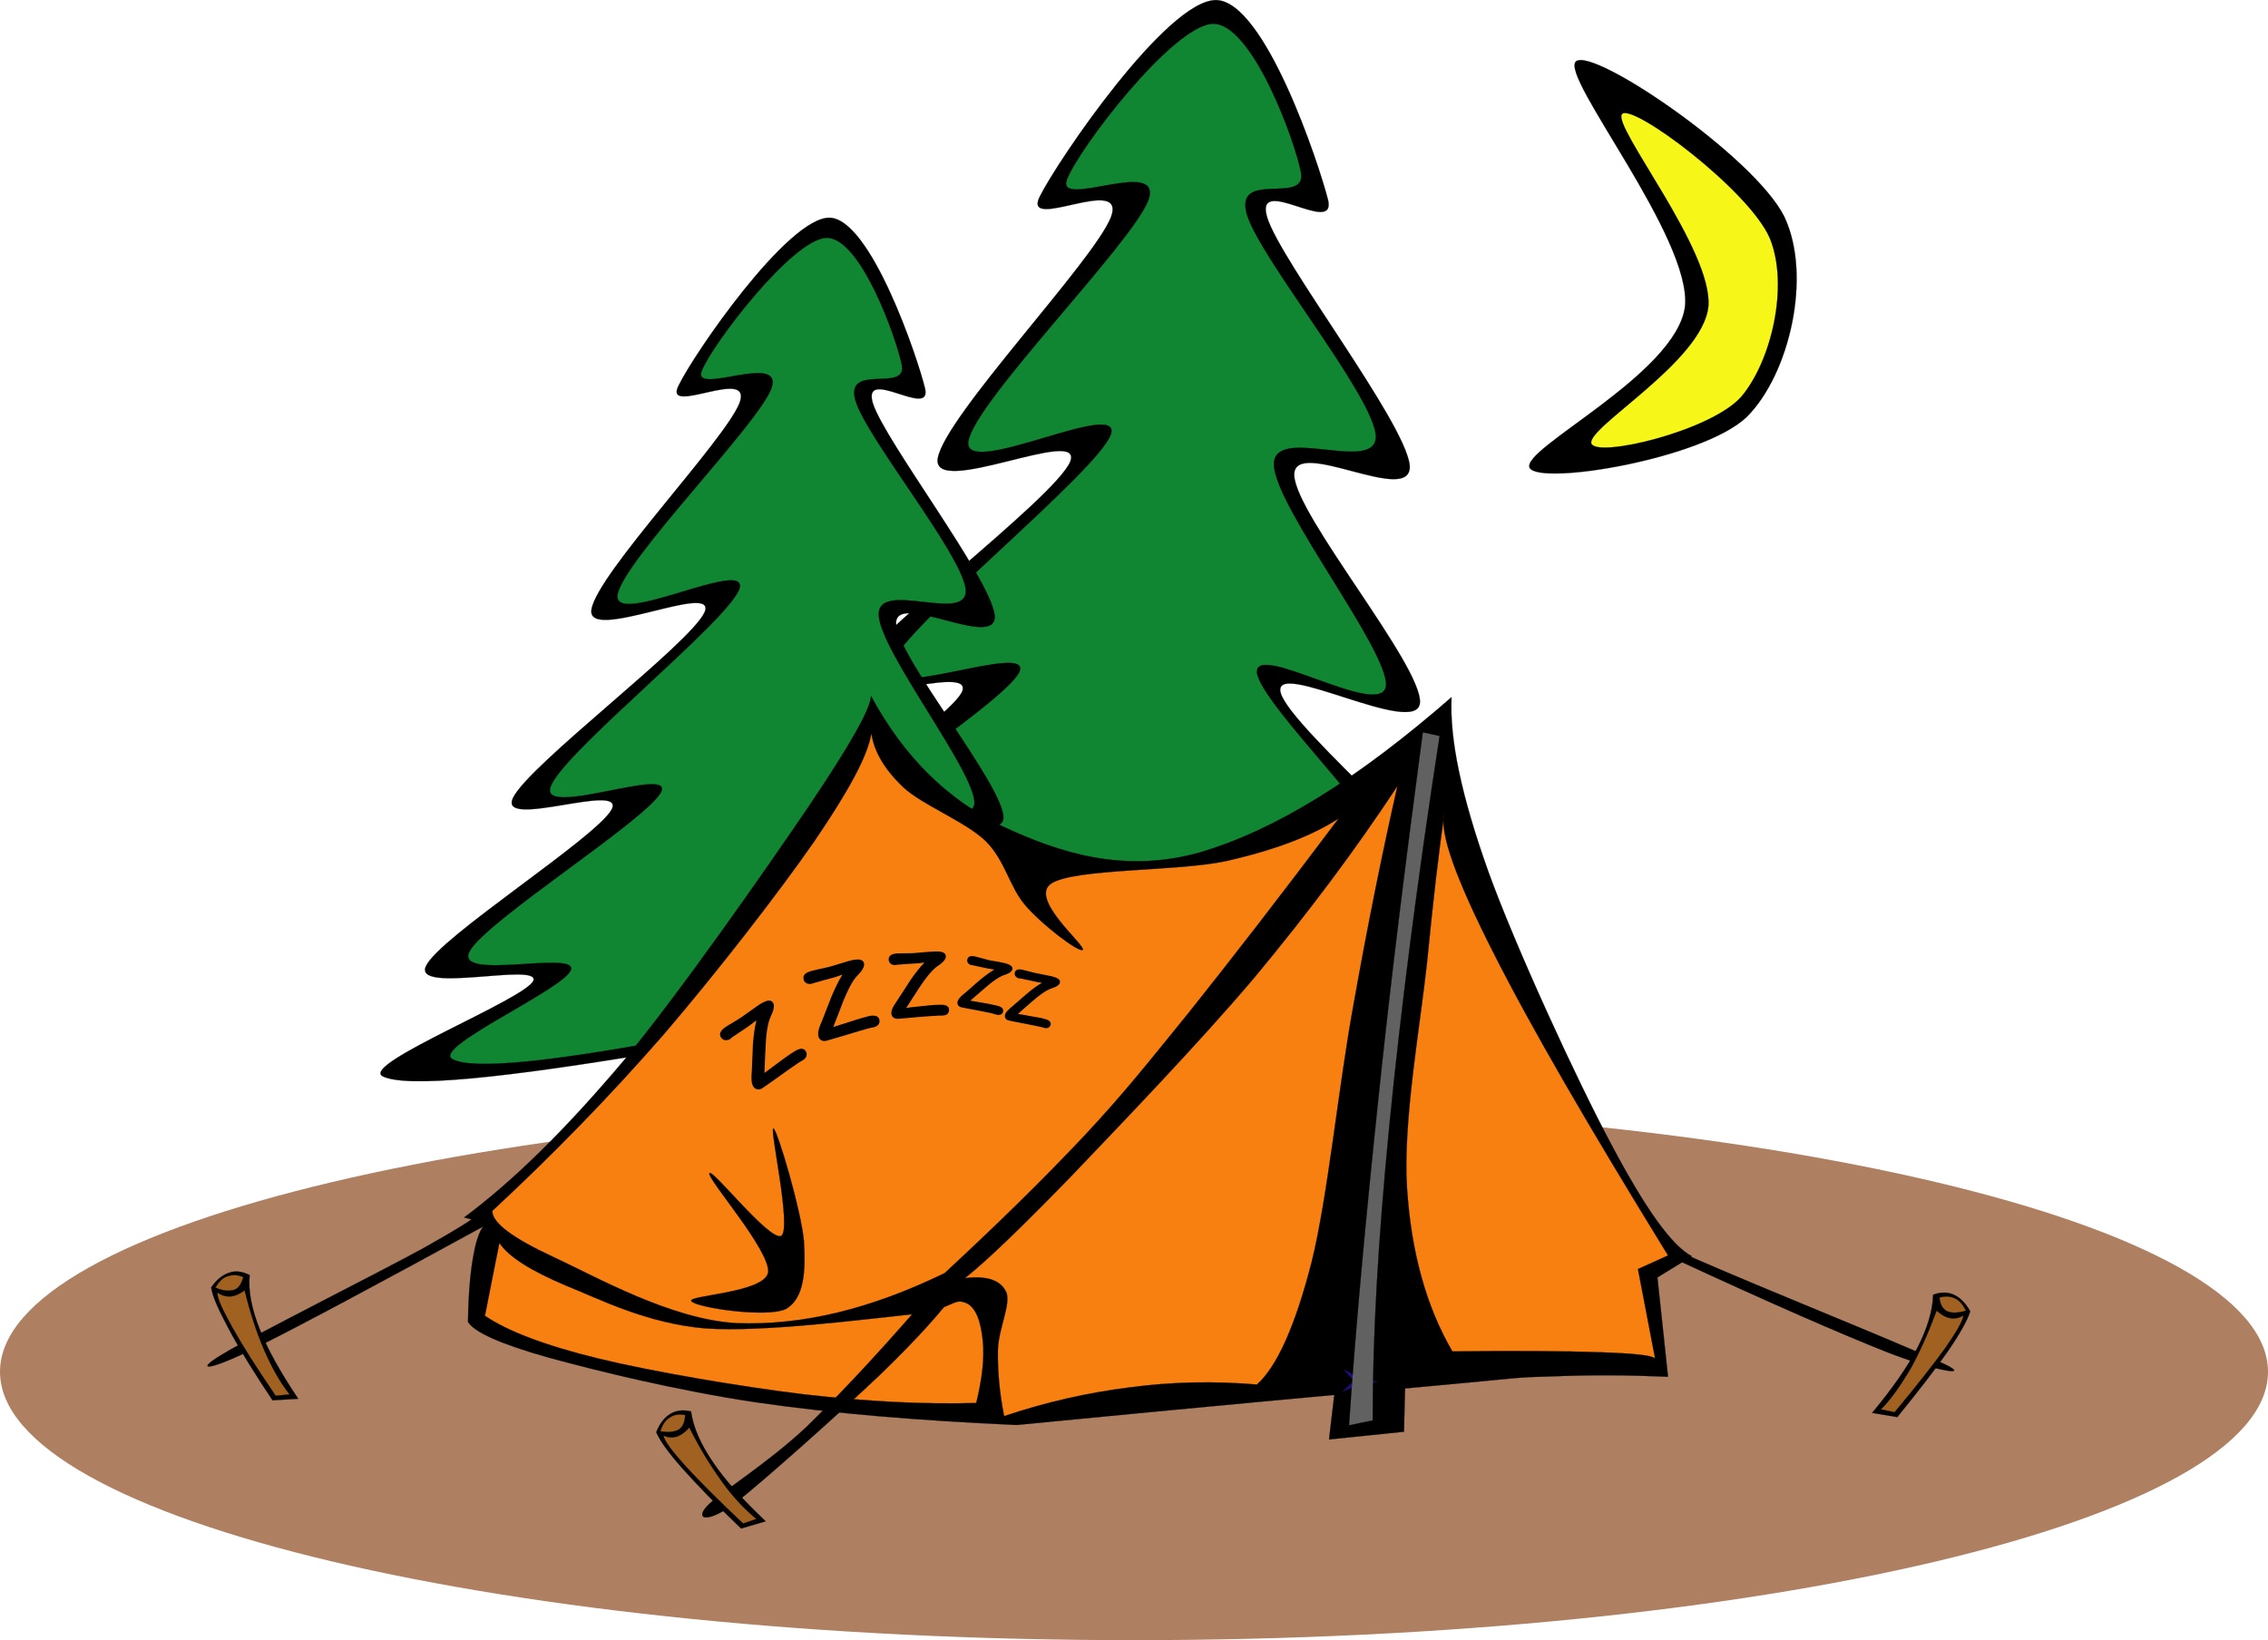 <?xml version="1.0" encoding="UTF-8"?>
<svg width="485.784" height="351.354" xmlns="http://www.w3.org/2000/svg" xmlns:svg="http://www.w3.org/2000/svg">
 <g>
  <title>Layer 1</title>
  <g id="Layer_1">
   <g id="svg_1">
    <path id="svg_2" fill-rule="evenodd" fill="#AE7F61" d="m242.892,236.369c134.076,0 242.893,25.756 242.893,57.492s-108.816,57.492 -242.893,57.492s-242.892,-25.755 -242.892,-57.492s108.815,-57.492 242.892,-57.492" clip-rule="evenodd"/>
    <path id="svg_3" stroke-width="0.036" stroke-miterlimit="10" stroke="#000000" fill-rule="evenodd" d="m221.232,271.998l-0.72,-63.289c-42.552,7.236 -66.096,9.469 -72,6.553c-5.58,-3.061 35.712,-19.297 37.8,-23.977c1.584,-4.752 -30.06,3.564 -26.892,-3.637c3.456,-7.344 42.624,-32.147 46.548,-39.275c3.492,-7.056 -28.548,5.256 -24.732,-2.916c3.996,-8.46 44.568,-38.556 47.988,-46.548c3.096,-7.92 -29.736,7.992 -28.368,-0.72c1.548,-9.036 33.3,-42.12 37.08,-51.624c3.528,-9.432 -19.008,3.312 -15.264,-4.392c3.888,-7.848 27.324,-42.264 37.836,-42.156c10.404,0.252 21.96,34.92 23.976,42.912c1.62,7.668 -15.876,-5.796 -13.067,3.636c2.987,9.612 29.412,43.632 30.527,53.064c0.757,9.18 -24.983,-6.336 -24.731,2.196c0.324,8.604 27.396,40.716 26.928,48.708c-0.612,7.668 -31.752,-9.72 -29.844,-2.16c2.016,7.704 40.788,39.851 41.472,47.267c0.288,7.057 -37.836,-7.631 -38.556,-4.355c-0.468,3.313 37.836,20.557 34.92,23.977c-3.276,3.24 -20.988,1.836 -53.82,-4.355l-7.992,66.887c-9.685,-1.909 -19.369,-3.853 -29.089,-5.796z" clip-rule="evenodd"/>
    <path id="svg_4" stroke-width="0.036" stroke-miterlimit="10" stroke="#000000" fill-rule="evenodd" fill="#108632" d="m227.784,261.809l-2.196,-56.734c-34.956,6.658 -54.504,8.604 -59.616,5.832c-4.896,-2.953 28.872,-17.965 29.808,-22.537c0.684,-4.572 -29.232,2.988 -25.452,-4.393c3.816,-7.631 44.388,-32.939 47.988,-39.959c3.168,-6.948 -30.816,6.948 -27.648,-1.476c3.384,-8.676 44.28,-41.364 47.268,-49.464c2.592,-7.992 -31.752,9.72 -30.528,1.476c1.44,-8.604 34.848,-42.156 38.556,-51.624c3.348,-9.468 -19.692,1.98 -17.46,-4.392c2.376,-6.516 22.716,-33.12 31.284,-33.444c8.388,-0.144 17.604,25.056 18.899,32.004c1.008,6.84 -14.22,-0.756 -11.664,8.712c2.7,9.36 26.496,38.124 27.648,47.268c0.756,8.928 -22.068,-2.448 -21.816,6.552c0.36,9.108 24.517,39.636 24.013,47.268c-0.828,7.344 -28.009,-9.54 -27.648,-2.88c0.54,6.696 30.672,35.424 30.564,42.875c-0.433,7.201 -31.465,-3.42 -32.005,0.756c-0.359,4.178 31.32,21.42 29.089,23.977c-2.521,2.412 -16.921,-0.684 -43.633,-9.432l-6.552,61.813c-6.299,-0.722 -12.599,-1.443 -18.899,-2.198z" clip-rule="evenodd"/>
    <path id="svg_5" stroke-width="0.036" stroke-miterlimit="10" stroke="#000000" fill-rule="evenodd" d="m144.084,279.053l-0.612,-54.072c-36.396,6.156 -56.484,8.064 -61.524,5.58c-4.824,-2.627 30.564,-16.486 32.292,-20.482c1.44,-3.996 -25.848,2.916 -23.004,-3.133c2.88,-6.229 36.504,-27.504 39.78,-33.552c3.024,-6.048 -24.48,4.464 -21.132,-2.484c3.456,-7.164 38.016,-33.012 41.04,-39.78c2.772,-6.768 -25.524,6.768 -24.228,-0.612c1.26,-7.668 28.44,-36.036 31.68,-44.136c3.06,-8.064 -16.344,2.916 -13.068,-3.708c3.24,-6.804 23.364,-36.036 32.328,-36.036c8.82,0.108 18.9,29.916 20.52,36.648c1.368,6.48 -13.572,-4.932 -11.196,3.096c2.592,8.136 25.092,37.332 26.1,45.396c0.648,7.776 -21.348,-5.4 -21.132,1.836c0.36,7.344 23.256,34.884 23.004,41.652c-0.54,6.551 -27.18,-8.28 -25.488,-1.872c1.692,6.517 34.884,34.091 35.424,40.392c0.216,6.049 -32.292,-6.48 -32.94,-3.707c-0.504,2.879 32.4,17.531 29.844,20.482c-2.771,2.736 -17.964,1.549 -46.008,-3.707l-6.84,57.168c-8.28,-1.657 -16.56,-3.313 -24.84,-4.969z" clip-rule="evenodd"/>
    <path id="svg_6" stroke-width="0.036" stroke-miterlimit="10" stroke="#000000" fill-rule="evenodd" fill="#108632" d="m149.664,270.342l-1.872,-48.457c-29.916,5.689 -46.62,7.344 -50.94,4.969c-4.284,-2.592 24.804,-15.301 25.488,-19.26c0.504,-3.924 -24.948,2.555 -21.78,-3.744c3.348,-6.48 37.908,-28.188 41.04,-34.165c2.844,-5.832 -26.46,5.832 -23.616,-1.26c2.844,-7.452 37.872,-35.28 40.392,-42.264c2.196,-6.948 -27.144,8.424 -26.1,1.26c1.224,-7.344 29.7,-36.036 32.94,-44.136c2.844,-8.028 -16.848,1.548 -14.94,-3.744c2.052,-5.508 19.44,-28.368 26.748,-28.584c7.272,-0.145 14.976,21.42 16.164,27.36c0.936,5.796 -12.24,-0.612 -9.972,7.452c2.34,7.992 22.572,32.616 23.616,40.392c0.792,7.74 -18.972,-2.232 -18.612,5.616c0.288,7.776 20.916,33.876 20.484,40.392c-0.612,6.227 -24.084,-8.208 -23.616,-2.484c0.54,5.76 26.136,30.241 26.1,36.649c-0.396,6.191 -26.82,-2.953 -27.324,0.611c-0.432,3.637 26.784,18.252 24.84,20.52c-2.196,1.98 -14.4,-0.576 -37.296,-8.064l-5.58,52.813c-5.364,-0.612 -10.764,-1.224 -16.164,-1.872z" clip-rule="evenodd"/>
    <path id="svg_7" stroke-width="0.036" stroke-miterlimit="10" stroke="#000000" fill-rule="evenodd" d="m337.548,13.157c3.672,-3.132 38.268,20.412 44.64,33.264c6.013,12.744 1.08,33.732 -7.992,42.84c-9.287,9 -44.243,14.796 -46.548,10.98c-2.16,-4.032 31.429,-20.052 33.265,-34.596c1.475,-14.724 -26.821,-49.212 -23.365,-52.488z" clip-rule="evenodd"/>
    <path id="svg_8" stroke-width="0.036" stroke-miterlimit="10" stroke="#000000" fill-rule="evenodd" fill="#F7F619" d="m347.412,24.425c2.231,-2.412 27.323,16.38 31.68,26.64c4.14,10.188 0.288,26.352 -6.12,33.912c-6.516,7.38 -30.924,13.14 -32.112,10.044c-1.188,-3.384 23.868,-17.568 25.057,-29.376c1.007,-12.024 -20.665,-38.628 -18.505,-41.22z" clip-rule="evenodd"/>
    <path fill="black" id="svg_9" stroke-width="0.036" stroke-miterlimit="10" stroke="#000000" fill-rule="evenodd" d="m186.564,149.093c7.092,13.104 16.38,22.212 28.152,27.901c11.916,5.58 25.776,10.188 42.12,5.65c16.235,-4.752 33.804,-15.624 54.072,-33.299c-0.433,9 2.088,21.096 7.848,37.26c5.796,16.092 18.936,44.641 26.388,58.572c7.309,13.787 12.924,21.672 17.244,23.939l-7.38,4.535l2.268,21.277c-8.352,-0.361 -16.487,-0.432 -24.947,-0.072c-8.496,0.217 -6.265,0.287 -25.381,2.016c-19.331,1.764 -48.6,4.428 -89.208,8.389c-20.7,-0.936 -38.988,-2.412 -55.836,-4.861c-16.92,-2.52 -33.984,-6.73 -44.388,-9.574c-10.368,-2.916 -15.984,-5.473 -17.28,-7.668c0.108,-6.084 0.504,-10.766 1.188,-14.328c0.612,-3.529 1.548,-5.832 2.664,-6.77l-4.68,-1.26c10.62,-7.883 21.744,-18.863 34.2,-33.623c12.312,-14.904 30.636,-41.221 39.564,-54.36c8.82,-13.104 13.284,-20.916 13.392,-23.724z" clip-rule="evenodd"/>
    <path id="svg_10" stroke-width="0.036" stroke-miterlimit="10" stroke="#000000" fill-rule="evenodd" fill="#F88011" d="m299.315,168.389c-8.892,13.5 -18.972,27 -30.672,41.076c-11.916,14.076 -28.8,31.609 -39.276,42.588c-10.44,10.729 -17.856,17.928 -22.68,21.744c4.716,-0.576 7.668,0.432 8.856,3.023c1.044,2.521 -1.692,7.885 -1.8,12.35c-0.072,4.428 0.324,9.107 1.332,14.184c9.144,-3.061 18.108,-5.076 27.18,-6.191c9.072,-1.189 17.964,-1.332 26.964,-0.576c4.356,-3.924 8.208,-12.602 11.7,-26.172c3.456,-13.861 5.796,-37.873 8.964,-55.08c3.06,-17.173 6.157,-32.546 9.432,-46.946z" clip-rule="evenodd"/>
    <path id="svg_11" stroke-width="0.036" stroke-miterlimit="10" stroke="#000000" fill-rule="evenodd" fill="#F88011" d="m309.359,174.437c-1.044,3.924 2.376,13.608 10.404,29.448c8.064,15.984 20.34,37.152 37.512,65.053l-6.443,2.916l3.672,19.152c-0.648,-0.686 -4.536,-1.08 -11.809,-1.332c-7.308,-0.252 -17.747,-0.361 -31.607,-0.18c-5.58,-9.613 -8.82,-21.168 -9.72,-35.102c-0.9,-14.076 2.844,-34.703 4.283,-48.131c1.332,-13.499 2.521,-23.831 3.708,-31.824z" clip-rule="evenodd"/>
    <path id="svg_12" stroke-width="0.036" stroke-miterlimit="10" stroke="#000000" fill-rule="evenodd" d="m285.779,298.889l-1.115,9.469l16.056,-1.656l0.288,-11.699l-15.552,1.332l0.323,2.554z" clip-rule="evenodd"/>
    <path id="svg_20" fill-rule="evenodd" fill="#1D0E82" d="m287.472,298.17l2.484,-2.34l-2.269,-2.557l2.988,1.619l1.728,-2.951l-0.611,3.385l3.312,0.719l-3.384,0.432l0.36,3.385l-1.477,-3.061l-3.131,1.369z" clip-rule="evenodd"/>
    <path id="svg_23" stroke-width="0.036" stroke-miterlimit="10" stroke="#000000" fill-rule="evenodd" fill="#616161" d="m288.947,305.334c1.477,-21.744 3.601,-44.461 6.229,-69.408c2.592,-25.02 5.832,-50.904 9.576,-79.057l3.6,0.792c-4.859,31.392 -8.315,58.681 -10.764,83.376c-2.412,24.625 -3.601,45.289 -3.564,63.252c-1.692,0.324 -3.384,0.684 -5.077,1.045z" clip-rule="evenodd"/>
    <path id="svg_24" stroke-width="0.036" stroke-miterlimit="10" stroke="#000000" fill-rule="evenodd" fill="#F88011" d="m286.716,175.337c-5.796,3.78 -13.752,6.768 -24.012,9.108c-10.404,2.268 -32.292,1.549 -37.477,4.787c-5.04,3.205 7.416,13.32 6.696,14.258c-0.972,0.574 -8.856,-5.51 -12.276,-9.506c-3.528,-4.104 -4.248,-9.504 -8.532,-13.822c-4.5,-4.249 -13.392,-7.633 -17.532,-11.413c-4.104,-3.852 -6.372,-7.74 -6.948,-11.664c-0.684,4.644 -4.788,12.24 -12.168,23.077c-7.56,10.906 -20.844,28.08 -32.364,41.508c-11.628,13.32 -23.652,25.668 -36.648,37.727c-0.036,2.557 4.32,5.797 13.068,9.865c8.82,4.068 25.164,13.428 39.312,14.184c14.112,0.504 28.62,-3.023 44.496,-10.729c11.16,-10.332 20.952,-19.908 29.772,-29.268c8.712,-9.324 13.429,-15.336 22.608,-26.641c9.181,-11.519 19.657,-25.019 32.005,-41.471z" clip-rule="evenodd"/>
    <path id="svg_25" stroke-width="0.036" stroke-miterlimit="10" stroke="#000000" fill-rule="evenodd" d="m148.044,278.693c-0.576,-1.26 15.66,-1.729 16.488,-6.119c0.468,-4.682 -12.996,-19.908 -12.6,-21.24c0.468,-1.297 13.068,14.832 15.444,13.391c2.196,-1.799 -2.592,-23.076 -1.728,-23.004c0.828,0.145 5.976,17.641 6.552,24.156c0.396,6.443 0.072,12.313 -3.888,14.545c-4.176,1.978 -19.584,-0.361 -20.268,-1.729z" clip-rule="evenodd"/>
    <path id="svg_26" stroke-width="0.036" stroke-miterlimit="10" stroke="#000000" fill-rule="evenodd" fill="#F88011" d="m106.968,266.273c2.088,3.061 6.696,5.904 14.112,9.072c7.416,2.988 17.424,8.135 29.88,9.215c12.384,0.9 34.308,-1.979 43.812,-2.951c9.252,-0.936 9.252,-3.6 11.952,-2.557c2.484,0.865 3.42,4.572 3.78,8.209c0.36,3.635 -0.108,7.92 -1.404,13.283c-11.124,0.324 -23.184,-0.287 -36.756,-1.836c-13.68,-1.656 -32.544,-4.859 -44.1,-7.668c-11.484,-2.809 -19.512,-5.867 -24.372,-9.18c1.008,-5.182 2.052,-10.366 3.096,-15.587z" clip-rule="evenodd"/>
    <path id="svg_27" stroke-width="0.036" stroke-miterlimit="10" stroke="#000000" fill-rule="evenodd" d="m201.684,274.229c-11.016,12.924 -20.52,23.256 -28.944,31.43c-8.532,8.027 -18.792,14.256 -21.348,17.027c-2.484,2.699 -0.144,3.889 6.192,-0.756c6.264,-4.932 22.896,-19.801 30.996,-27.504c7.956,-7.705 13.32,-13.68 16.524,-18.217c-1.116,-0.648 -2.268,-1.295 -3.42,-1.98z" clip-rule="evenodd"/>
    <path id="svg_28" stroke-width="0.036" stroke-miterlimit="10" stroke="#000000" fill-rule="evenodd" d="m358.68,269.658l0.252,-1.838c1.8,0.793 7.524,3.313 17.316,7.416c9.828,4.141 36.18,14.832 41.004,17.354c4.536,2.34 -3.24,0.9 -13.032,-2.916c-9.901,-3.924 -24.804,-10.404 -45.54,-20.016z" clip-rule="evenodd"/>
    <path id="svg_29" stroke-width="0.036" stroke-miterlimit="10" stroke="#000000" fill-rule="evenodd" d="m101.82,260.01c1.692,-0.217 -1.944,2.195 -10.908,7.236c-9.18,5.074 -36.756,18.898 -43.02,22.715c-6.192,3.637 -3.924,3.996 5.832,-0.719c9.756,-4.824 26.676,-13.861 51.876,-27.648c-1.26,-0.504 -2.52,-1.045 -3.78,-1.584z" clip-rule="evenodd"/>
    <path id="svg_30" stroke-width="0.036" stroke-miterlimit="10" stroke="#000000" fill-rule="evenodd" d="m45.228,275.813c0.288,1.945 1.656,4.934 3.816,8.965c2.16,4.068 5.22,9.035 9.324,15.191l5.508,-0.324c-3.78,-5.65 -6.48,-10.439 -8.244,-14.902c-1.764,-4.465 -2.484,-8.281 -2.16,-11.594c-1.548,-0.791 -3.06,-1.008 -4.392,-0.504c-1.368,0.433 -2.7,1.441 -3.852,3.168z" clip-rule="evenodd"/>
    <path id="svg_31" stroke-width="0.036" stroke-miterlimit="10" stroke="#000000" fill-rule="evenodd" fill="#A16121" d="m46.128,275.813c0.72,-1.188 1.584,-2.123 2.592,-2.412c1.008,-0.322 2.088,-0.395 3.384,0.182c-0.36,1.367 -0.972,2.412 -1.98,2.734c-1.044,0.288 -2.376,0.251 -3.996,-0.504z" clip-rule="evenodd"/>
    <path id="svg_32" stroke-width="0.036" stroke-miterlimit="10" stroke="#000000" fill-rule="evenodd" fill="#A16121" d="m46.56,276.893c-0.036,1.26 1.116,3.672 3.168,7.381c2.052,3.707 5.112,8.568 9.324,14.725l2.988,-0.289c-2.088,-2.592 -3.744,-5.615 -5.4,-9.359c-1.656,-3.781 -3.024,-7.992 -4.248,-12.924c-1.08,0.791 -2.088,1.223 -3.024,1.295c-1.008,0.071 -1.944,-0.253 -2.808,-0.829z" clip-rule="evenodd"/>
    <path id="svg_33" stroke-width="0.036" stroke-miterlimit="10" stroke="#000000" fill-rule="evenodd" d="m140.556,306.809c0.792,1.836 2.592,4.357 5.688,7.85c3.06,3.42 7.128,7.631 12.492,12.779l5.256,-1.549c-4.86,-4.643 -8.676,-8.748 -11.304,-12.707c-2.7,-3.961 -4.212,-7.523 -4.68,-10.836c-1.728,-0.396 -3.204,-0.217 -4.428,0.539c-1.26,0.756 -2.268,2.015 -3.024,3.924z" clip-rule="evenodd"/>
    <path id="svg_34" stroke-width="0.036" stroke-miterlimit="10" stroke="#000000" fill-rule="evenodd" fill="#A16121" d="m141.42,306.594c0.504,-1.369 1.044,-2.34 2.016,-2.916c0.936,-0.648 1.908,-0.793 3.312,-0.576c-0.036,1.439 -0.468,2.52 -1.296,3.096c-0.936,0.538 -2.232,0.72 -4.032,0.396z" clip-rule="evenodd"/>
    <path id="svg_35" stroke-width="0.036" stroke-miterlimit="10" stroke="#000000" fill-rule="evenodd" fill="#A16121" d="m142.104,307.529c0.252,1.225 1.872,3.348 4.716,6.516c2.844,3.096 6.912,7.201 12.348,12.313l2.844,-0.973c-2.52,-2.051 -4.968,-4.643 -7.344,-7.92c-2.412,-3.383 -4.752,-7.092 -7.02,-11.664c-0.864,1.008 -1.8,1.656 -2.664,1.945c-0.936,0.287 -1.944,0.215 -2.88,-0.217z" clip-rule="evenodd"/>
    <path id="svg_36" stroke-width="0.036" stroke-miterlimit="10" stroke="#000000" fill-rule="evenodd" d="m422.004,280.926c-0.576,1.836 -2.16,4.715 -4.752,8.496c-2.664,3.814 -6.192,8.387 -10.872,14.146l-5.4,-0.898c4.284,-5.148 7.524,-9.756 9.721,-13.969c2.159,-4.248 3.275,-8.027 3.348,-11.34c1.584,-0.611 3.168,-0.611 4.464,0c1.258,0.577 2.519,1.764 3.491,3.565z" clip-rule="evenodd"/>
    <path id="svg_37" stroke-width="0.036" stroke-miterlimit="10" stroke="#000000" fill-rule="evenodd" fill="#A16121" d="m421.104,280.781c-0.684,-1.332 -1.368,-2.16 -2.34,-2.629c-0.972,-0.467 -2.088,-0.574 -3.348,-0.18c0.144,1.441 0.647,2.412 1.655,2.916c0.937,0.432 2.233,0.397 4.033,-0.107z" clip-rule="evenodd"/>
    <path id="svg_38" stroke-width="0.036" stroke-miterlimit="10" stroke="#000000" fill-rule="evenodd" fill="#A16121" d="m420.563,281.826c-0.252,1.295 -1.476,3.455 -3.96,7.02c-2.483,3.42 -6.084,8.027 -10.8,13.68l-2.916,-0.611c2.304,-2.34 4.284,-5.256 6.372,-8.748c1.979,-3.602 3.78,-7.633 5.544,-12.385c1.008,0.828 1.836,1.404 2.88,1.584c1.008,0.179 1.837,-0.001 2.88,-0.54z" clip-rule="evenodd"/>
    <path id="svg_39" fill-rule="evenodd" d="m165.468,216.881c-0.18,0.396 -0.396,0.865 -0.612,1.439c-0.468,1.297 -0.756,3.17 -0.864,5.689c-0.108,1.908 -0.18,3.852 -0.252,5.795c0,0 0,0 0,0.037c0.36,-0.289 1.296,-0.936 2.772,-2.053c1.116,-0.828 2.052,-1.512 2.736,-1.98c0.756,-0.504 1.332,-0.828 1.62,-0.971c0.756,-0.289 1.296,-0.217 1.656,0.252c0.252,0.359 0.324,0.684 0.216,1.115c-0.108,0.324 -0.324,0.611 -0.648,0.828c-0.144,0.107 -0.396,0.252 -0.72,0.432c-0.324,0.18 -0.576,0.361 -0.72,0.469c-0.828,0.539 -2.016,1.404 -3.636,2.557c-1.62,1.15 -2.808,2.016 -3.636,2.555c-0.36,0.252 -0.684,0.361 -1.044,0.324c-0.396,-0.035 -0.72,-0.217 -0.972,-0.576c-0.252,-0.396 -0.396,-0.973 -0.396,-1.729c-0.036,-0.215 0,-0.863 0.072,-1.836c0.072,-1.764 0.144,-3.563 0.216,-5.328c0.144,-2.088 0.396,-3.852 0.756,-5.326c-0.828,0.646 -1.44,1.078 -1.872,1.402c-1.08,0.721 -2.16,1.441 -3.276,2.197c-0.036,0.035 -0.108,0.107 -0.216,0.18c-0.108,0.107 -0.18,0.18 -0.252,0.215c-0.324,0.217 -0.648,0.289 -1.008,0.252c-0.396,0 -0.684,-0.215 -0.936,-0.539c-0.504,-0.756 -0.18,-1.477 0.9,-2.232c0.36,-0.252 0.936,-0.611 1.692,-1.043c0.792,-0.469 1.332,-0.828 1.728,-1.08c0.396,-0.289 1.008,-0.721 1.836,-1.297c0.792,-0.576 1.404,-1.008 1.836,-1.295c1.62,-1.08 2.628,-1.297 3.096,-0.576c0.324,0.431 0.288,1.152 -0.072,2.123z" clip-rule="evenodd"/>
    <path id="svg_40" fill-rule="evenodd" d="m184.296,208.277c-0.288,0.324 -0.648,0.684 -1.044,1.152c-0.864,1.08 -1.728,2.807 -2.664,5.111c-0.684,1.801 -1.368,3.6 -2.088,5.4c0,0 0,0.035 -0.036,0.072c0.468,-0.145 1.548,-0.504 3.276,-1.045c1.368,-0.432 2.448,-0.791 3.276,-1.008c0.864,-0.252 1.512,-0.396 1.836,-0.396c0.792,-0.035 1.296,0.217 1.476,0.756c0.108,0.396 0.072,0.793 -0.144,1.117c-0.216,0.287 -0.54,0.469 -0.9,0.576c-0.18,0.072 -0.432,0.107 -0.828,0.18c-0.36,0.107 -0.612,0.18 -0.828,0.217c-0.936,0.252 -2.34,0.684 -4.248,1.26c-1.908,0.576 -3.312,0.971 -4.284,1.26c-0.396,0.107 -0.756,0.107 -1.08,-0.037c-0.36,-0.18 -0.612,-0.432 -0.72,-0.863c-0.108,-0.432 -0.072,-1.045 0.144,-1.764c0.072,-0.217 0.288,-0.828 0.684,-1.729c0.648,-1.656 1.296,-3.313 1.944,-4.969c0.792,-1.906 1.584,-3.527 2.376,-4.787c-0.936,0.359 -1.692,0.576 -2.196,0.721c-1.26,0.324 -2.52,0.684 -3.78,1.043c-0.072,0 -0.18,0.037 -0.288,0.072c-0.144,0.072 -0.252,0.107 -0.324,0.107c-0.36,0.109 -0.684,0.072 -1.044,-0.072c-0.324,-0.143 -0.576,-0.395 -0.684,-0.826c-0.216,-0.865 0.288,-1.441 1.584,-1.801c0.396,-0.107 1.08,-0.289 1.944,-0.469c0.864,-0.18 1.512,-0.324 1.944,-0.432c0.504,-0.145 1.188,-0.359 2.16,-0.648c0.972,-0.287 1.692,-0.504 2.16,-0.646c1.872,-0.504 2.916,-0.361 3.132,0.467c0.144,0.542 -0.108,1.188 -0.756,1.981z" clip-rule="evenodd"/>
    <path id="svg_41" fill-rule="evenodd" d="m201.54,206.441c-0.324,0.252 -0.72,0.504 -1.188,0.863c-0.936,0.828 -2.052,2.16 -3.312,4.068c-0.936,1.477 -1.908,2.988 -2.88,4.465c0,0 0,0.035 -0.036,0.072c0.432,-0.072 1.476,-0.182 3.132,-0.361c1.296,-0.145 2.34,-0.252 3.132,-0.287c0.828,-0.037 1.404,-0.037 1.728,0c0.72,0.107 1.116,0.432 1.152,0.971c0.036,0.361 -0.072,0.686 -0.324,0.973c-0.252,0.217 -0.576,0.324 -0.9,0.324c-0.18,0.035 -0.432,0.035 -0.756,0.035c-0.36,0 -0.612,0 -0.792,0.037c-0.9,0.035 -2.268,0.145 -4.068,0.287c-1.8,0.18 -3.168,0.289 -4.068,0.361c-0.396,0 -0.684,-0.072 -0.972,-0.252c-0.288,-0.217 -0.432,-0.469 -0.468,-0.9c-0.036,-0.396 0.108,-0.936 0.468,-1.549c0.108,-0.18 0.396,-0.648 0.9,-1.404c0.9,-1.367 1.8,-2.734 2.664,-4.104c1.08,-1.584 2.088,-2.844 3.06,-3.852c-0.936,0.145 -1.62,0.217 -2.124,0.217c-1.188,0.07 -2.376,0.143 -3.6,0.252c-0.036,0 -0.144,0.035 -0.252,0.035c-0.144,0.035 -0.252,0.035 -0.324,0.035c-0.324,0.037 -0.648,-0.07 -0.9,-0.252c-0.288,-0.215 -0.432,-0.504 -0.468,-0.863c-0.036,-0.828 0.54,-1.26 1.728,-1.367c0.396,0 1.044,-0.037 1.836,-0.037c0.828,0 1.44,0 1.872,-0.035c0.432,-0.037 1.116,-0.109 2.016,-0.18c0.936,-0.072 1.62,-0.145 2.052,-0.145c1.8,-0.145 2.7,0.18 2.736,0.971c0.036,0.507 -0.324,1.046 -1.044,1.622z" clip-rule="evenodd"/>
    <path id="svg_42" fill-rule="evenodd" d="m215.652,208.674c-0.288,0.107 -0.648,0.252 -1.08,0.395c-0.9,0.434 -2.052,1.225 -3.456,2.449c-1.08,0.936 -2.16,1.871 -3.24,2.809c0,0 0,0 -0.036,0.035c0.36,0.072 1.188,0.217 2.52,0.432c1.044,0.18 1.872,0.324 2.448,0.469c0.684,0.143 1.152,0.252 1.368,0.359c0.54,0.252 0.756,0.576 0.684,1.008c-0.036,0.324 -0.18,0.541 -0.468,0.684c-0.252,0.109 -0.504,0.145 -0.792,0.072c-0.108,-0.035 -0.324,-0.072 -0.576,-0.143c-0.288,-0.072 -0.468,-0.145 -0.612,-0.182c-0.72,-0.143 -1.8,-0.359 -3.204,-0.646c-1.44,-0.252 -2.52,-0.469 -3.24,-0.613c-0.324,-0.072 -0.54,-0.215 -0.72,-0.396c-0.144,-0.252 -0.216,-0.504 -0.144,-0.826c0.072,-0.324 0.288,-0.686 0.684,-1.08c0.108,-0.145 0.468,-0.434 1.044,-0.9c0.972,-0.865 1.98,-1.729 2.952,-2.592c1.188,-0.973 2.232,-1.764 3.204,-2.305c-0.756,-0.107 -1.296,-0.217 -1.692,-0.287c-0.936,-0.182 -1.872,-0.396 -2.844,-0.613c-0.036,-0.035 -0.108,-0.035 -0.216,-0.035s-0.18,-0.037 -0.216,-0.037c-0.288,-0.07 -0.504,-0.215 -0.648,-0.395c-0.18,-0.217 -0.252,-0.469 -0.18,-0.793c0.144,-0.648 0.684,-0.863 1.656,-0.648c0.288,0.072 0.792,0.182 1.404,0.361c0.648,0.18 1.116,0.324 1.44,0.395c0.36,0.072 0.9,0.182 1.62,0.289c0.756,0.145 1.296,0.252 1.656,0.324c1.404,0.324 2.016,0.756 1.872,1.367c-0.072,0.394 -0.468,0.754 -1.188,1.043z" clip-rule="evenodd"/>
    <path id="svg_43" fill-rule="evenodd" d="m225.84,211.518c-0.288,0.107 -0.648,0.215 -1.08,0.396c-0.936,0.432 -2.088,1.223 -3.492,2.447c-1.08,0.9 -2.124,1.871 -3.204,2.809c0,0 0,0 -0.036,0.035c0.36,0.037 1.188,0.18 2.484,0.432c1.044,0.18 1.872,0.324 2.484,0.432c0.648,0.182 1.116,0.289 1.368,0.396c0.504,0.252 0.756,0.576 0.684,1.008c-0.072,0.289 -0.216,0.504 -0.504,0.686c-0.216,0.107 -0.468,0.107 -0.756,0.07c-0.144,-0.035 -0.324,-0.107 -0.612,-0.18c-0.252,-0.072 -0.468,-0.107 -0.612,-0.143c-0.684,-0.145 -1.764,-0.361 -3.204,-0.648c-1.44,-0.252 -2.52,-0.469 -3.24,-0.648c-0.288,-0.035 -0.54,-0.18 -0.684,-0.359c-0.18,-0.252 -0.252,-0.504 -0.18,-0.828c0.072,-0.324 0.288,-0.686 0.72,-1.08c0.108,-0.145 0.468,-0.432 1.008,-0.9c0.972,-0.863 1.98,-1.729 2.988,-2.592c1.188,-1.008 2.232,-1.764 3.204,-2.305c-0.756,-0.107 -1.296,-0.215 -1.692,-0.324c-0.936,-0.18 -1.872,-0.395 -2.844,-0.611c-0.036,0 -0.108,0 -0.216,0c-0.108,-0.035 -0.18,-0.035 -0.252,-0.035c-0.252,-0.072 -0.468,-0.217 -0.648,-0.434c-0.18,-0.215 -0.216,-0.467 -0.18,-0.756c0.144,-0.648 0.72,-0.863 1.656,-0.648c0.324,0.072 0.792,0.182 1.44,0.361c0.612,0.18 1.116,0.287 1.44,0.359c0.36,0.072 0.9,0.18 1.62,0.324c0.72,0.145 1.26,0.252 1.62,0.324c1.404,0.324 2.052,0.756 1.908,1.367c-0.072,0.396 -0.468,0.756 -1.188,1.045z" clip-rule="evenodd"/>
   </g>
  </g>
 </g>
</svg>